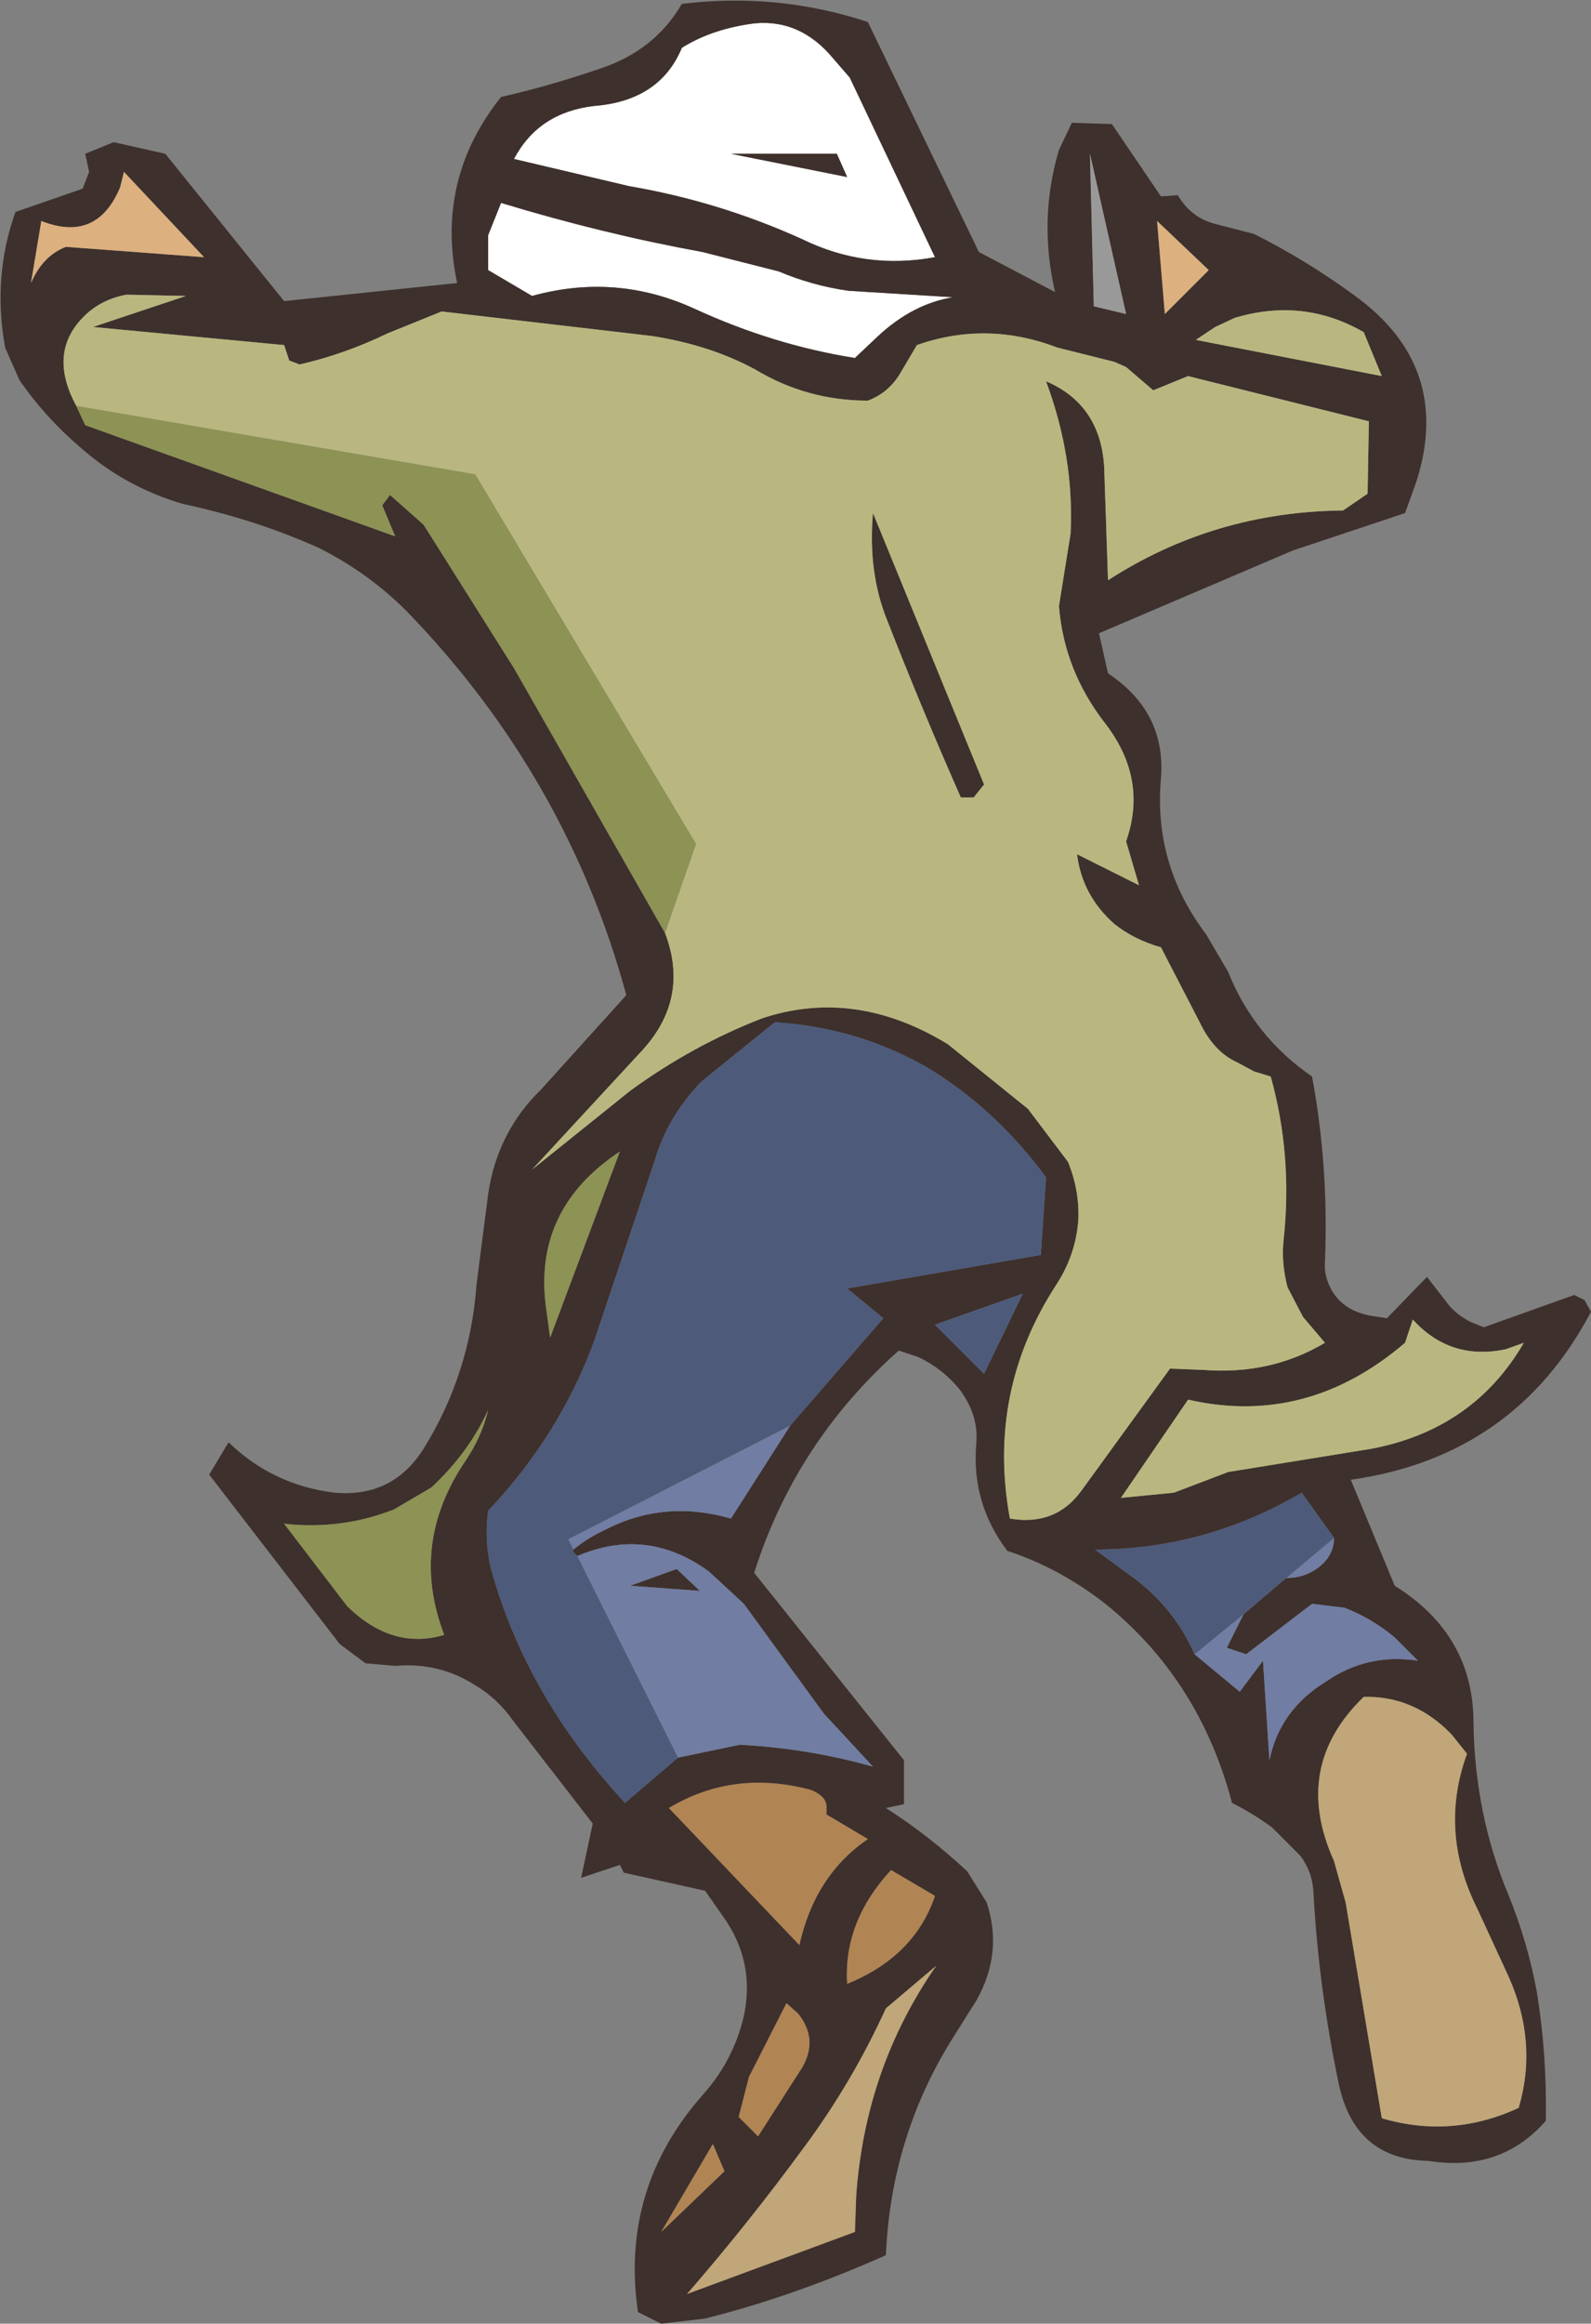 <?xml version="1.0" encoding="UTF-8" standalone="no"?>
<svg xmlns:xlink="http://www.w3.org/1999/xlink" height="89.9px" width="61.6px" xmlns="http://www.w3.org/2000/svg">
  <rect width="100%" height="100%" fill="#808080" stroke="none"/>
  <g transform="matrix(1.0, 0.0, 0.0, 1.0, 30.55, 44.95)">
    <path d="M2.35 -41.95 L5.65 -35.0 Q2.95 -34.5 0.5 -35.7 -2.7 -37.15 -6.2 -37.75 L-10.65 -38.8 Q-9.7 -40.6 -7.55 -40.85 -5.0 -41.05 -4.15 -43.1 -2.95 -43.85 -1.3 -44.05 0.45 -44.2 1.7 -42.7 L2.35 -41.95 M2.25 -38.1 L1.85 -39.0 -2.25 -39.0 2.25 -38.1 M3.45 -31.95 L2.55 -31.1 Q-0.6 -31.6 -3.65 -33.0 -6.7 -34.4 -9.95 -33.5 L-11.65 -34.5 -11.65 -35.85 -11.15 -37.1 Q-7.2 -35.9 -3.35 -35.2 L-0.4 -34.45 Q0.9 -33.9 2.3 -33.7 L6.35 -33.45 Q4.8 -33.2 3.45 -31.95" fill="#ffffff" fill-rule="evenodd" stroke="none"/>
    <path d="M-4.8 -8.85 Q-3.85 -6.35 -5.65 -4.35 L-9.95 0.3 -6.15 -2.75 Q-3.75 -4.5 -1.05 -5.55 2.55 -6.75 6.15 -4.55 L9.25 -2.05 10.8 0.0 Q11.25 1.1 11.2 2.25 11.1 3.6 10.35 4.75 7.65 8.9 8.55 13.8 10.3 14.1 11.3 12.75 L14.75 8.0 16.05 8.05 Q18.65 8.25 20.75 7.0 L19.9 6.0 19.3 4.85 Q19.05 3.9 19.15 3.0 19.5 -0.25 18.65 -3.3 L18.0 -3.5 17.35 -3.85 Q16.45 -4.25 15.9 -5.4 L14.4 -8.3 Q13.35 -8.6 12.6 -9.2 11.35 -10.3 11.15 -11.9 L13.55 -10.7 13.05 -12.4 Q13.9 -14.8 12.25 -16.95 10.65 -19.0 10.45 -21.5 L10.9 -24.3 Q11.05 -27.25 9.95 -30.2 12.05 -29.3 12.2 -26.9 L12.35 -22.5 Q16.45 -25.15 21.45 -25.2 L22.4 -25.85 22.45 -28.65 15.45 -30.4 14.1 -29.85 13.05 -30.75 12.6 -30.95 10.4 -31.5 Q7.65 -32.55 4.95 -31.6 L4.3 -30.5 Q3.85 -29.75 3.05 -29.45 0.7 -29.45 -1.3 -30.65 -3.05 -31.6 -5.3 -31.95 L-13.45 -32.9 -15.55 -32.05 Q-17.2 -31.25 -18.95 -30.85 L-19.35 -31.0 -19.55 -31.6 -26.95 -32.3 -23.35 -33.5 -25.65 -33.55 Q-26.75 -33.35 -27.45 -32.55 -28.65 -31.2 -27.6 -29.25 L-27.25 -28.5 -15.25 -24.2 -15.75 -25.4 -15.45 -25.8 -14.15 -24.65 -10.65 -19.1 -4.8 -8.85 M22.95 -30.4 L22.25 -32.1 Q19.9 -33.45 17.25 -32.65 L16.5 -32.3 15.75 -31.8 22.95 -30.4 M24.3 -26.35 L23.85 -25.1 19.5 -23.65 12.0 -20.45 12.35 -18.9 Q14.6 -17.4 14.4 -14.85 14.1 -11.5 16.15 -8.8 L17.0 -7.35 Q18.0 -4.85 20.25 -3.3 20.9 0.2 20.75 3.85 20.7 4.4 21.0 4.95 21.45 5.75 22.5 5.95 L23.15 6.05 24.7 4.45 25.55 5.55 Q25.9 5.95 26.4 6.2 L26.9 6.4 30.4 5.15 30.8 5.35 31.05 5.8 Q28.1 11.4 21.75 12.3 L23.45 16.4 Q26.5 18.3 26.5 21.7 26.55 25.25 27.85 28.35 28.6 30.2 28.95 32.1 29.35 34.55 29.3 37.1 27.55 39.1 24.75 38.65 21.95 38.6 21.3 35.75 20.5 31.95 20.3 28.2 20.25 27.45 19.8 26.85 L18.7 25.75 Q17.95 25.2 17.15 24.8 15.9 20.05 12.25 17.1 10.45 15.7 8.45 15.05 7.05 13.2 7.25 10.9 7.35 9.8 6.6 8.8 5.95 8.0 5.0 7.55 L4.25 7.3 Q0.25 10.85 -1.35 15.9 L4.45 23.15 4.45 24.85 3.75 25.0 Q5.4 26.05 6.9 27.45 L7.65 28.65 Q8.3 30.6 7.25 32.45 L6.4 33.8 Q3.95 37.65 3.75 42.3 0.15 43.9 -3.25 44.75 L-4.95 44.95 -5.85 44.5 Q-6.55 39.7 -3.3 36.05 -2.15 34.75 -1.75 33.05 -1.3 30.95 -2.55 29.2 L-3.25 28.2 -6.4 27.5 -6.55 27.2 -8.05 27.7 -7.6 25.6 -10.7 21.6 Q-11.3 20.75 -12.15 20.25 -13.55 19.35 -15.25 19.5 L-16.4 19.4 -17.4 18.65 -22.45 12.1 -21.7 10.85 Q-20.0 12.5 -17.6 12.8 -15.35 13.0 -14.15 11.1 -12.35 8.2 -12.1 4.75 L-11.65 1.25 Q-11.3 -1.15 -9.6 -2.8 L-6.3 -6.45 Q-8.6 -14.9 -14.8 -21.3 -16.3 -22.8 -18.2 -23.75 -20.65 -24.85 -23.45 -25.45 -25.7 -26.1 -27.45 -27.65 -28.8 -28.8 -29.8 -30.25 L-30.35 -31.5 Q-30.85 -34.25 -29.95 -36.75 L-27.35 -37.65 -27.1 -38.3 -27.25 -39.0 -26.15 -39.45 -24.15 -39.0 -19.55 -33.3 -12.85 -34.0 Q-13.7 -38.0 -11.15 -41.2 -9.35 -41.6 -7.3 -42.3 -5.2 -43.0 -4.15 -44.8 -0.45 -45.25 3.05 -44.1 L7.35 -35.2 10.3 -33.65 Q9.65 -36.45 10.45 -39.15 L10.95 -40.2 12.5 -40.15 14.4 -37.35 15.05 -37.4 Q15.55 -36.55 16.45 -36.3 L18.0 -35.9 Q20.0 -34.9 21.85 -33.55 25.7 -30.8 24.3 -26.35 M2.35 -41.95 L1.7 -42.7 Q0.45 -44.2 -1.3 -44.05 -2.95 -43.85 -4.15 -43.1 -5.0 -41.05 -7.55 -40.85 -9.7 -40.6 -10.65 -38.8 L-6.2 -37.75 Q-2.7 -37.15 0.5 -35.7 2.95 -34.5 5.65 -35.0 L2.35 -41.95 M2.25 -38.1 L-2.25 -39.0 1.85 -39.0 2.25 -38.1 M3.45 -31.95 Q4.8 -33.2 6.35 -33.45 L2.3 -33.7 Q0.9 -33.9 -0.4 -34.45 L-3.35 -35.2 Q-7.2 -35.9 -11.15 -37.1 L-11.65 -35.85 -11.65 -34.5 -9.95 -33.5 Q-6.7 -34.4 -3.65 -33.0 -0.6 -31.6 2.55 -31.1 L3.45 -31.95 M11.8 -33.1 L13.05 -32.8 11.65 -39.0 11.8 -33.1 M14.25 -36.4 L14.55 -32.8 16.25 -34.5 14.25 -36.4 M7.15 -14.1 L6.65 -14.1 Q5.15 -17.5 3.8 -20.95 3.05 -22.8 3.25 -25.1 L7.55 -14.6 7.15 -14.1 M28.45 7.0 L27.75 7.25 Q25.6 7.7 24.15 6.1 L23.85 7.0 Q20.05 10.25 15.45 9.2 L12.85 13.0 14.9 12.8 17.0 12.0 22.55 11.1 Q26.5 10.35 28.45 7.0 M19.25 16.1 Q20.0 16.1 20.55 15.65 21.1 15.2 21.1 14.55 L19.85 12.8 Q16.1 15.0 11.85 15.0 L13.0 15.85 Q14.85 17.1 15.7 19.05 L17.45 20.5 18.35 19.3 18.6 23.15 Q19.0 21.2 20.8 20.1 22.4 19.0 24.35 19.3 L23.45 18.4 Q22.55 17.65 21.5 17.25 L20.25 17.1 17.7 19.05 16.95 18.8 17.6 17.5 19.25 16.1 M26.25 22.9 L25.65 22.15 Q24.2 20.65 22.25 20.7 19.45 23.4 21.1 27.05 L21.55 28.65 22.95 37.0 Q25.65 37.8 28.25 36.6 29.0 34.05 27.85 31.5 L26.65 28.9 Q25.15 25.9 26.25 22.9 M0.05 10.2 L3.65 6.05 2.25 4.9 9.75 3.6 9.95 0.6 Q8.0 -2.05 5.35 -3.65 2.65 -5.2 -0.55 -5.4 L-3.4 -3.1 Q-4.7 -1.75 -5.2 -0.05 L-7.55 6.95 Q-8.9 10.6 -11.65 13.5 -11.8 14.65 -11.55 15.7 -10.2 20.65 -6.35 24.8 L-4.3 23.05 -1.9 22.55 Q0.8 22.7 3.25 23.4 L1.35 21.35 -1.75 17.1 -3.1 15.85 Q-5.5 14.1 -8.2 15.25 L-8.35 15.1 -8.35 15.0 Q-7.8 14.55 -7.15 14.25 -4.85 13.05 -2.25 13.8 L0.05 10.2 M5.65 6.3 L7.55 8.2 9.05 5.1 5.65 6.3 M5.65 28.4 L3.95 27.4 Q2.1 29.4 2.25 31.8 4.85 30.75 5.65 28.4 M0.5 35.05 Q1.15 33.95 0.35 32.95 L-0.1 32.55 -1.55 35.4 -1.95 36.95 -1.2 37.7 0.5 35.05 M1.45 25.25 L1.45 24.95 Q1.45 24.55 0.85 24.3 -2.15 23.5 -4.65 25.0 L0.4 30.3 Q1.0 27.6 3.05 26.2 L1.45 25.25 M5.7 31.1 L3.75 32.75 Q2.45 35.6 0.6 38.1 -1.6 41.1 -3.95 43.8 L2.55 41.4 2.6 40.0 Q2.95 35.05 5.7 31.1 M-25.75 -38.3 L-25.9 -37.7 Q-26.8 -35.55 -28.95 -36.4 L-29.35 -34.0 Q-28.9 -35.05 -28.0 -35.4 L-22.65 -35.0 -25.75 -38.3 M-12.55 11.6 Q-11.9 10.65 -11.65 9.6 -12.4 11.25 -13.85 12.6 L-15.3 13.45 Q-17.35 14.25 -19.55 14.0 L-17.1 17.2 Q-15.35 18.9 -13.35 18.3 -14.7 14.8 -12.55 11.6 M-9.4 5.7 L-9.25 6.8 -6.55 -0.4 Q-9.95 1.85 -9.4 5.7 M-3.45 16.6 L-6.15 16.4 -4.35 15.75 -3.45 16.6 M-2.95 38.0 L-4.95 41.4 -2.5 39.05 -2.95 38.0" fill="#3e302c" fill-rule="evenodd" stroke="none"/>
    <path d="M11.8 -33.1 L11.65 -39.0 13.05 -32.8 11.8 -33.1" fill="#999999" fill-rule="evenodd" stroke="none"/>
    <path d="M1.45 25.25 L3.05 26.2 Q1.0 27.6 0.4 30.3 L-4.65 25.0 Q-2.15 23.5 0.85 24.3 1.45 24.55 1.45 24.95 L1.45 25.25 M0.5 35.05 L-1.2 37.7 -1.95 36.95 -1.55 35.4 -0.1 32.55 0.35 32.95 Q1.15 33.95 0.5 35.05 M5.65 28.4 Q4.85 30.75 2.25 31.8 2.1 29.4 3.95 27.4 L5.65 28.4 M-2.95 38.0 L-2.5 39.05 -4.95 41.4 -2.95 38.0" fill="#b08453" fill-rule="evenodd" stroke="none"/>
    <path d="M14.25 -36.4 L16.25 -34.5 14.55 -32.8 14.25 -36.4 M-25.75 -38.3 L-22.65 -35.0 -28.0 -35.4 Q-28.9 -35.05 -29.35 -34.0 L-28.95 -36.4 Q-26.8 -35.55 -25.9 -37.7 L-25.75 -38.3" fill="#dcb07f" fill-rule="evenodd" stroke="none"/>
    <path d="M-4.8 -8.85 L-10.65 -19.1 -14.15 -24.65 -15.45 -25.8 -15.75 -25.4 -15.25 -24.2 -27.25 -28.5 -27.6 -29.25 -12.15 -26.6 -3.6 -12.3 -4.8 -8.85 M-9.4 5.7 Q-9.95 1.85 -6.55 -0.4 L-9.25 6.8 -9.4 5.7 M-12.55 11.6 Q-14.7 14.8 -13.35 18.3 -15.35 18.9 -17.1 17.2 L-19.55 14.0 Q-17.35 14.25 -15.3 13.45 L-13.85 12.6 Q-12.4 11.25 -11.65 9.6 -11.9 10.65 -12.55 11.6" fill="#8d9255" fill-rule="evenodd" stroke="none"/>
    <path d="M-27.6 -29.25 Q-28.65 -31.2 -27.45 -32.55 -26.75 -33.35 -25.65 -33.55 L-23.35 -33.5 -26.95 -32.3 -19.55 -31.6 -19.35 -31.0 -18.95 -30.85 Q-17.2 -31.25 -15.55 -32.05 L-13.45 -32.9 -5.3 -31.95 Q-3.05 -31.6 -1.3 -30.65 0.7 -29.45 3.05 -29.45 3.85 -29.75 4.3 -30.5 L4.95 -31.6 Q7.65 -32.55 10.4 -31.5 L12.6 -30.95 13.05 -30.75 14.1 -29.85 15.45 -30.4 22.45 -28.65 22.4 -25.85 21.45 -25.2 Q16.45 -25.15 12.35 -22.5 L12.2 -26.9 Q12.05 -29.3 9.95 -30.2 11.05 -27.25 10.9 -24.3 L10.45 -21.5 Q10.65 -19.0 12.25 -16.95 13.9 -14.8 13.05 -12.4 L13.55 -10.7 11.15 -11.9 Q11.35 -10.3 12.6 -9.2 13.35 -8.6 14.4 -8.3 L15.9 -5.4 Q16.45 -4.25 17.35 -3.85 L18.0 -3.5 18.65 -3.3 Q19.5 -0.25 19.15 3.0 19.05 3.9 19.3 4.85 L19.9 6.0 20.75 7.0 Q18.65 8.25 16.05 8.05 L14.75 8.0 11.3 12.75 Q10.3 14.1 8.55 13.8 7.65 8.9 10.35 4.75 11.1 3.6 11.2 2.25 11.25 1.1 10.8 0.0 L9.25 -2.05 6.15 -4.55 Q2.55 -6.75 -1.05 -5.55 -3.75 -4.5 -6.15 -2.75 L-9.95 0.3 -5.65 -4.35 Q-3.85 -6.35 -4.8 -8.85 L-3.6 -12.3 -12.15 -26.6 -27.6 -29.25 M22.95 -30.4 L15.75 -31.8 16.5 -32.3 17.25 -32.65 Q19.9 -33.45 22.25 -32.1 L22.95 -30.4 M7.15 -14.1 L7.55 -14.6 3.25 -25.1 Q3.05 -22.8 3.8 -20.95 5.15 -17.5 6.65 -14.1 L7.15 -14.1 M28.45 7.0 Q26.5 10.35 22.55 11.1 L17.0 12.0 14.9 12.8 12.85 13.0 15.45 9.2 Q20.05 10.25 23.85 7.0 L24.15 6.1 Q25.6 7.7 27.75 7.25 L28.45 7.0" fill="#b9b77f" fill-rule="evenodd" stroke="none"/>
    <path d="M21.1 14.55 Q21.1 15.2 20.55 15.65 20.0 16.1 19.25 16.1 L21.1 14.55 M17.6 17.5 L16.95 18.8 17.7 19.05 20.25 17.1 21.5 17.25 Q22.55 17.65 23.45 18.4 L24.35 19.3 Q22.4 19.0 20.8 20.1 19.0 21.2 18.6 23.15 L18.35 19.3 17.45 20.5 15.7 19.05 17.6 17.5 M0.05 10.2 L-2.25 13.8 Q-4.85 13.05 -7.15 14.25 -7.8 14.55 -8.35 15.0 L-8.55 14.6 0.05 10.2 M-8.2 15.25 Q-5.5 14.1 -3.1 15.85 L-1.75 17.1 1.35 21.35 3.25 23.4 Q0.8 22.7 -1.9 22.55 L-4.3 23.05 -8.2 15.25 M-3.45 16.6 L-4.35 15.75 -6.15 16.4 -3.45 16.6" fill="#717da2" fill-rule="evenodd" stroke="none"/>
    <path d="M19.25 16.1 L17.6 17.5 15.7 19.05 Q14.85 17.1 13.0 15.85 L11.85 15.0 Q16.1 15.0 19.85 12.8 L21.1 14.55 19.25 16.1 M-4.3 23.05 L-6.35 24.8 Q-10.2 20.65 -11.55 15.7 -11.8 14.65 -11.65 13.5 -8.9 10.6 -7.55 6.95 L-5.2 -0.05 Q-4.7 -1.75 -3.4 -3.1 L-0.55 -5.4 Q2.65 -5.2 5.35 -3.65 8.0 -2.05 9.95 0.6 L9.75 3.6 2.25 4.9 3.65 6.05 0.05 10.2 -8.55 14.6 -8.35 15.0 -8.35 15.1 -8.2 15.25 -4.3 23.05 M5.65 6.3 L9.05 5.1 7.55 8.2 5.65 6.3" fill="#4e5a7a" fill-rule="evenodd" stroke="none"/>
    <path d="M26.25 22.9 Q25.15 25.9 26.65 28.9 L27.85 31.5 Q29.0 34.05 28.25 36.6 25.65 37.8 22.95 37.0 L21.55 28.65 21.1 27.05 Q19.45 23.4 22.25 20.7 24.2 20.65 25.65 22.15 L26.25 22.9 M5.7 31.1 Q2.95 35.05 2.6 40.0 L2.55 41.4 -3.95 43.8 Q-1.6 41.1 0.6 38.1 2.45 35.6 3.75 32.75 L5.7 31.1" fill="#c0a678" fill-rule="evenodd" stroke="none"/>
  </g>
</svg>
